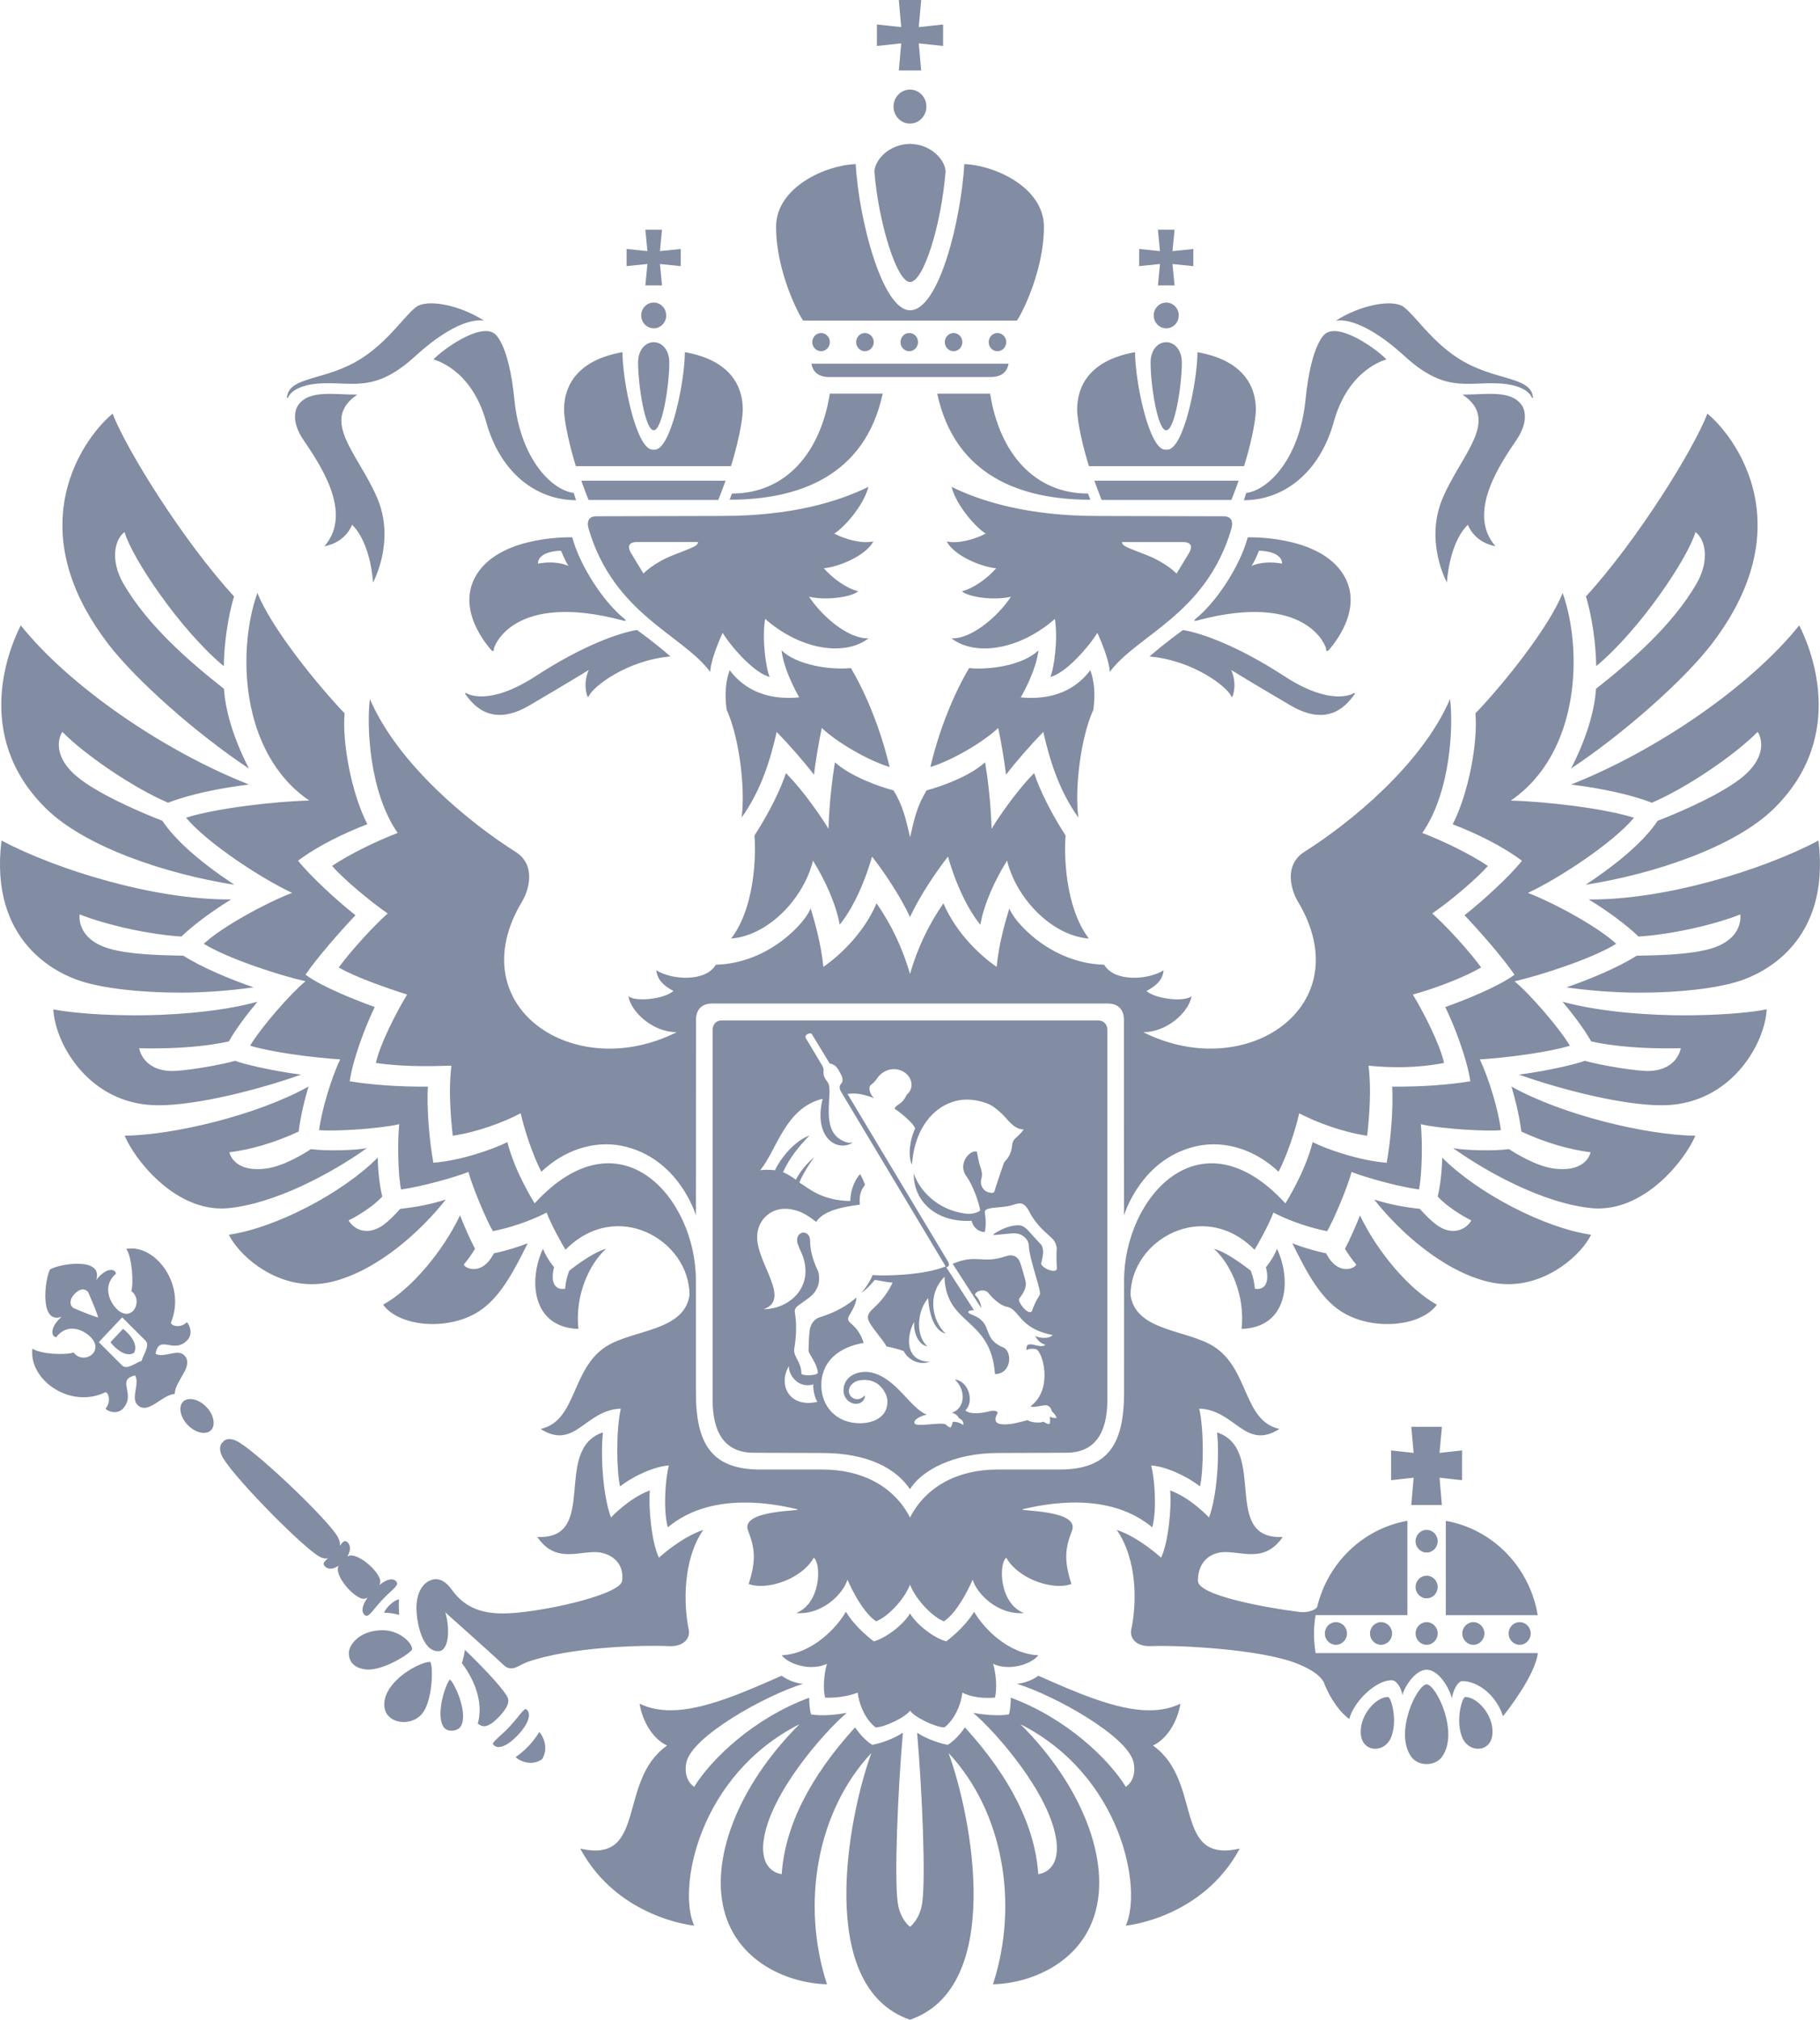 <svg xmlns="http://www.w3.org/2000/svg" width="110" height="122"><desc>Created with Sketch.</desc><path fill="#828CA2" d="M88.56 102.5c-.19 0-.612 1.44-.177 2.46.232.544.776.774 1.232.622.45-.15.58-.578.592-.91.042-1.12-.938-2.17-1.646-2.17zm-3.263-16.32l.143 1.58-1.363-.152v1.8l1.363-.153-.143 1.65h1.85l-.142-1.65 1.363.152v-1.8l-1.363.153.143-1.58h-1.85zm.928 6.227c-.37 0-.668.306-.668.684 0 .378.3.684.668.684.37 0 .668-.306.668-.683 0-.377-.3-.683-.668-.683zm0 2.768c-.37 0-.668.306-.668.683 0 .378.3.684.668.684.37 0 .668-.306.668-.684 0-.377-.3-.683-.668-.683zm0 2.807c-.37 0-.668.306-.668.683 0 .378.3.684.668.684.37 0 .668-.307.668-.685 0-.377-.3-.683-.668-.683zm2.156.683c0 .378.3.684.668.684.37 0 .668-.307.668-.685 0-.377-.3-.683-.668-.683-.368 0-.667.306-.667.683zm2.8 0c0 .378.298.684.667.684.368 0 .667-.307.667-.685 0-.377-.3-.683-.667-.683-.37 0-.668.306-.668.683zm-4.955 3.075c-.57 0-1.98 2.904-.93 4.373.2.28.553.44.93.44s.73-.16.93-.44c1.05-1.47-.36-4.373-.93-4.373zm-2.336.76c-.71 0-1.69 1.053-1.647 2.172.012.332.143.76.592.91.455.152 1-.078 1.232-.62.435-1.022.012-2.46-.178-2.46zm-1.087-3.835c0 .378.298.684.667.684.37 0 .668-.307.668-.685 0-.377-.3-.683-.668-.683-.37 0-.667.306-.667.683zm-2.73 0c0 .378.3.684.668.684.37 0 .67-.307.67-.685 0-.377-.3-.683-.67-.683-.368 0-.667.306-.667.683zm-.658 0c0-.582.1-1.107.1-1.107h5.548V91.86c-2.678.47-4.82 2.54-5.458 5.215-.155.222-.658.336-1.013.296-2.047-.25-6.19-1-6.19-1.883 0-1.243.84-1.74 1.646-1.74 1.15 0 2.42.624 3.48-.912-3.767.173-.88-5.282-3.97-6.317.154 1.393.002 3.844-.485 5.14 0 0-1.107-1.187-2.35-1.634.093 1.012-.096 3.108-.547 4.062 0 0-1.316-1.222-2.682-1.68 1.26 1.832 1.217 4.444.878 6.033-.098.46.243 1.03 1.204.99 1.502-.068 6.633.16 8.86 1.07.69.285 1.284.61 1.573 1.105.235.666.818 1.698 1.536 2.227.323-1.152 1.697-2.385 2.592-2.34.267.013.563.46.624.9.08-.41.74-1.536 1.463-1.536.668 0 1.31.943 1.532 1.722.067-.5.362-1.035.63-1.035.898 0 2.03.8 2.455 2.12.345-.432 1.93-2.473 2.108-3.812H79.516s-.1-.578-.1-1.185zm7.97-6.804v5.698h5.554c-.484-2.905-2.72-5.198-5.554-5.697zm-65.52 4.692c.116.04.234.01.35-.05-.374.52-.36.865-.197 1.026.253.25.44-.21 1.08-.892.64-.68 1.084-.887.83-1.14-.16-.16-.498-.166-1 .245.054-.12.075-.24.035-.356-.212-.614-1.197-1.43-1.74-1.433-.084 0-.16.02-.228.05.24-.386.177-.676.017-.835-.176-.175-.277-.053-.474.2.026-.176-.02-.384-.185-.637-.816-1.237-5.13-5.31-6.108-5.72-.585-.244-.776.095-.776.095s-.325.21-.07.803c.43.995 4.573 5.247 5.8 6.048.25.163.453.203.623.17-.238.21-.352.317-.177.492.16.16.445.213.81-.046-.024.072-.04.15-.037.236.017.56.84 1.547 1.445 1.746zm-10.367-12.05c-.128 0-.31.03-.443.173-.135.143-.182.365-.133.623.054.28.213.564.45.8.28.28.636.45.948.45.128 0 .308-.03.442-.172.29-.31.147-.96-.315-1.423-.283-.28-.637-.45-.95-.45zM24.91 99.62c-.003-.43-.815-1.152-1.777-1.152-1.43 0-2.05.91-2.05 1.374 0 .874.84.986 1.098 1 1.008.063 2.63-.97 2.73-1.222zm-1.23 2.18c-.38.49-.523.967-.425 1.42.12.548.66.794 1.14.794.51 0 .964-.24 1.22-.645.545-.866.57-2.782.385-2.992-.458 0-1.676.594-2.32 1.423zM11.127 81.854c-.405-.403-1.23.198-1.725-.082.22-1.23 1.087.062 1.926-.828.333-.356.154-.912-.038-1.08-.362.37-.92.24-.964.037.952-2.26-.908-4.78-2.695-4.465.35.47.455 2.11.303 2.55.68.492.194 1.647-.557 1.31-.504-.205-1.393-1.47-.37-2.36-.03-.32-.592-.398-1.19.375.438-1.42-2.243-.974-2.794-.633-.313.577-.66 3.35.703 2.855-.732.64-.64 1.214-.327 1.235.833-1.08 2.086-.204 2.303.308.35.763-.758 1.298-1.255.614-.425.17-2.017.114-2.485-.232-.25 1.848 2.254 3.683 4.418 2.633.2.04.34.61-.005.994.17.193.713.36 1.05.004.836-.89-.446-1.744.743-2.01.288.5-.27 1.37.135 1.774.647.645 1.46-.606 2.257-.656.023-.823 1.212-1.697.566-2.343zM4.425 79s-.418-.298.083-.845c.514-.534.818-.112.818-.112s.47 1.053.61 1.538c-.475-.127-1.51-.58-1.51-.58zm4.14 3.203c-.26.033-.875.583-1.184.275L5.97 81.07l.706-.75.708-.75 1.41 1.408c.308.307-.206.958-.23 1.225zm23.383 21.57c.048-.21.015-.38-.095-.49-.035-.034-.065-.054-.084-.054-.08 0-.258.22-.428.432-.142.176-.32.395-.545.634-.225.24-.433.43-.6.58-.198.18-.403.368-.405.452 0 .02.02.05.056.087.073.073.17.11.29.11.18 0 .574-.094 1.165-.723.45-.477.6-.823.645-1.03zm.01 1.68c-.31.327-.622.56-.794.68.122.124.47.345.907.345.25 0 .482-.074.694-.22.435-.72.016-1.455-.173-1.643-.11.182-.326.512-.633.838zm-4.764-4.005c-.224.21-.742 1.672-.516 2.562.097.382.307.545.662.526.367-.024.567-.216.63-.606.14-.89-.532-2.302-.776-2.482zm-.283-4.062c.013.025 2.657 2.357 3.545 3.202.21.2.497.245.79.096.167-.086.375-.184.59-.283 2.644-.936 6.994-1.042 8.59-.97.96.04 1.3-.53 1.203-.99-.313-1.505-.382-4.202.877-6.033-1.365.457-2.68 1.68-2.68 1.68-.453-.955-.642-3.05-.548-4.063-1.243.447-2.35 1.633-2.35 1.633-.488-1.295-.64-3.746-.486-5.14-3.09 1.036-.2 6.49-3.968 6.318 1.058 1.536 2.33.912 3.48.912.806 0 1.808.53 1.646 1.74-.118.876-5.172 1.968-7.205 1.968-1.42 0-2.372-.44-3.085-1.43-.343-.475-.693-.69-1.085-.63-.486.075-1.055.574-1.055 1.73 0 .816.33 2.61 1.31 2.61.687 0 .717-1.417.433-2.35zm3.268 6.293c.462-.492.624-.85.51-1.13-.166-.402-1.215-1.574-2.59-2.896-.04.29-.117.598-.182.807.926 1.228 1.27 2.545.96 3.652.112.075.182.11.223.126.355.14.8-.26 1.078-.56zm-6.686-6.674c-.007.007-.178.176-.288.404.287 0 .622.05.923.132-.02-.267-.04-.63-.013-.942-.255.058-.528.303-.622.406zm46.187 8.43c.87-.4 1.497-1.476 1.662-2.53-.552.27-1.173.402-1.89.402-1.973 0-4.45-1.097-6.697-2.09 0 0-.484.406-1.287.49 2.266.698 6.72 3.17 7.047 4.755.22 1.06-.472 1.466-.472 1.466-.99-1.618-3.545-4.13-6.953-5.385.007.59-.106 1.006-.106 1.006s-.692.17-2.16-.084c1.284 1.072 4.658 4.858 5.024 7.73.244 1.918-1.096 2.006-1.096 2.006-.19-2.884-1.704-5.87-4.434-8.865 0 0-.447.7-1.042 1.056 0 0-1.01-.18-1.845-.733.323 3.806.513 8.75.313 10.246-.14 1.04-.743 1.478-.743 1.478s-.606-.437-.746-1.478c-.2-1.497-.01-6.44.313-10.246-.836.554-1.845.733-1.845.733-.595-.355-1.042-1.056-1.042-1.056-2.73 2.996-4.243 5.98-4.434 8.865 0 0-1.34-.088-1.096-2.006.366-2.872 3.74-6.658 5.025-7.73-1.47.255-2.16.085-2.16.085s-.114-.414-.107-1.005c-3.408 1.256-5.962 3.767-6.953 5.384 0 0-.69-.406-.472-1.467.327-1.585 4.78-4.057 7.047-4.754-.803-.086-1.287-.493-1.287-.493-2.246.994-4.724 2.09-6.697 2.09-.717 0-1.34-.13-1.89-.402.165 1.055.793 2.132 1.663 2.53-3.048 2.144-1.166 7.17-5.253 6.224 2.28 4.23 6.888 4.655 6.888 4.655-1.02-2.238.252-9.066 6.37-12.17-3.766 3.755-5.482 8.307-4.483 11.52.917 2.946 3.897 4.14 6.14 4.192-1.586-4.873-.608-10.455 2.685-13.97-1.412 3.855-3.395 14.14 2.333 16.113 5.728-1.973 3.743-12.258 2.33-16.112 3.294 3.514 4.272 9.096 2.685 13.97 2.244-.052 5.224-1.247 6.14-4.194 1-3.212-.716-7.764-4.482-11.518 6.118 3.103 7.39 9.93 6.37 12.17 0 0 4.61-.426 6.888-4.657-4.086.944-2.204-4.08-5.25-6.225zm-14.194-84.77c0-.303-.238-.55-.53-.55-.294 0-.53.247-.53.55 0 .302.236.548.53.548.292 0 .53-.246.53-.55zm2.678 0c0-.303-.237-.55-.53-.55-.293 0-.53.247-.53.55 0 .302.237.548.53.548.293 0 .53-.246.53-.55zm-4.16-14.228c0 .566.445 1.028.993 1.028s.994-.462.994-1.028c0-.566-.445-1.027-.993-1.027s-.993.462-.993 1.028zm.32-2.182h1.352L55.53 2.62l1.47.155V1.48l-1.47.157L55.676 0h-1.353l.146 1.637L53 1.48v1.295l1.47-.156-.147 1.636zm-1.516 16.41c0-.303-.238-.55-.53-.55-.294 0-.532.247-.532.55 0 .302.238.548.53.548.294 0 .532-.246.532-.55zm-3.188 2.03c.144.053.31.08.506.08h9.747c.197 0 .363-.027.506-.08.313-.112.505-.35.58-.727H49.04c.074.377.265.614.58.727zm.536-2.03c0-.303-.238-.55-.53-.55-.293 0-.532.247-.532.55 0 .302.24.548.53.548.294 0 .532-.246.532-.55zm10.66 0c0-.303-.238-.55-.53-.55-.293 0-.53.247-.53.55 0 .302.237.548.53.548.292 0 .53-.246.53-.55zm.638-1.3c.275-.343 1.64-2.99 1.64-5.663 0-2.405-3.016-3.73-4.81-3.79-.208 3.436-1.543 8.83-3.284 8.83-1.647 0-3.08-5.363-3.284-8.83-1.794.06-4.81 1.385-4.81 3.79 0 2.673 1.365 5.32 1.64 5.662h12.908zM55 17.035c.82 0 1.88-3.422 2.15-6.66 0-.656-.82-1.66-2.15-1.685-1.33.027-2.15 1.03-2.15 1.686.238 3.02 1.343 6.66 2.15 6.66zM28.942 34.503c-1.59 2.192.61 4.59.745 4.757.096.117.178.064.163-.067-.012-.113 1.145-3.493 7.8-1.713.143.038.23.04.097-.097-1.23-.977-2.688-3.166-3.16-4.927 0 0-4.054-.145-5.645 2.047zm3.57-.458c0-.612.888-.78 1.4-.78 0 0 .223.59.448.917-.52-.232-1.24-.256-1.85-.137zm3.532-2.86c-.443 0-.608.282-.464.77 1.53 5.167 5.7 6.392 7.345 8.63 0 0-.01-.698.752-2.36.52.854 1.928 2.456 2.843 2.66-.22-.46-.48-2.28-.276-3.502 2.16 1.894 4.824 2.267 6.253 1.174-1.217.047-2.8-1.31-3.6-2.515 1.115.258 2.648-.008 2.964-.33-.702-.17-1.556-.796-2.07-1.39.79-.055 2.505-.704 2.996-1.62-.688.157-1.707-.124-2.37-.476.505-.274 1.766-1.63 2.07-2.82-1.793.882-4.62 1.758-8.808 1.758l-7.634.02zm4.623 2.354c-1.184.47-1.777 1.104-1.777 1.104l-.75-1.235c-.18-.3-.238-.67.374-.67h3.67c0 .252-.333.33-1.517.8zm-12.53 8.405c.383.51 1.467 2.064 3.845.674 2.377-1.392 3.604-2.15 3.604-2.15s-.372.72-.09 1.58c.017.05.072.047.094-.004.237-.557 2.302-2.17 4.935-2.392-.965-.845-2.025-1.6-2.025-1.6-1.125.183-3.305.954-6.126 2.79-2.82 1.835-4.12 1.07-4.175 1.034-.055-.034-.13-.023-.063.067zm33.695 58.606c.407-.13.746-.336.92-.57-1.82-.078-3.325-1.654-3.876-2.627-.605 1.004-1.685 1.787-1.685 1.787-.77-.203-1.82-1.043-2.19-1.685-.37.642-1.422 1.482-2.19 1.685 0 0-1.082-.783-1.687-1.787-.55.973-2.055 2.55-3.877 2.628.175.234.515.44.92.57.273.088.574.142.878.142.32 0 .643-.058.932-.194-.182.663-.243 1.48-.11 2.04 0 0 .97.078 1.97-.3.072.605.348 1.338.8 1.834.09.097.183.19.285.265.538 0 1.836-.628 2.08-1.014.244.386 1.54 1.014 2.08 1.014.1-.076.194-.168.283-.265.453-.496.73-1.23.8-1.835.45.227.974.317 1.552.317.136 0 .276-.005.418-.015.134-.56.073-1.38-.11-2.042.29.136.612.194.933.194.304 0 .604-.054.876-.14zM43.647 61.633c-.357 0-.578.228-.578.596V84.54c0 2.13.836 3.21 2.487 3.21l4.13.014c2.83 0 4.5.976 5.313 2.186.692-1.128 2.635-2.186 5.313-2.186l4.13-.015c1.65 0 2.487-1.08 2.487-3.21V62.23c0-.368-.222-.596-.578-.596H43.647zm4.034 20.876c-.038.494.535 1.392 1.48 1.11-.028.184.025.682.236 1.056-1.675.38-2.398-1-1.715-2.166zm15.19-7.386c-.23-.246-.458-.494-.68-.744-.24-.266-.41-.37-.655-.37-.548 0-1.135.3-1.45.51-.02.008-.035.028-.043.082.333-.03.668-.054 1-.092.292-.033.564-.022.816.166.198.147.31.33.32.567.032.76.637 2.36.675 2.838.047.19-.18.244-.493 1.127-.232.26-.858-.565-.767-.757.364-.477.465-.774.373-1.13-.075-.284-.214-.794-.316-1.07-.138-.37-.448-.508-.833-.376-1.51.502-1.743-.167-3.24.463l1.724 2.67c-.005-.192-.098-.542-.377-.793.05-.27.594-.38.798-.13.25.322.736.778 1.137.85.77.144.71 1.314 2.766 1.705-.255.265-.825.175-1.074.056.15.232.322.45.632.53-.32.32-1.233-.43-1.14.325.158-.092.377-.107.562-.06.41.102 1.084 2.438-.334 3.46.302.09.626-.07.932-.07.18 0 .347.174.365.368.132.102.22.227.296.387-.106.035-.312.002-.427-.074.046.128.035.44-.013.446-.128.017-.227-.056-.358-.135-.182.095-.782.057-.952-.095-.452.11-.9.258-1.37.258-.255 0-.59-.016-.58-.328.007-.152.082-.23.14-.396-.216-.225-.577-.01-1.01.033-.583.056-.824-.034-.95-.154.55-.513.218-1.76-.635-1.87.702.673.61 1.762-.175 2.007.227.073.34.176.426.337.275.115.28.316.258.406-.15-.108-.423-.214-.64-.185-.015.095-.055.273-.137.34-.092-.02-.215-.105-.262-.174-.25-.19-1.813.176-1.908-.08-.06-.24.357-.44.742-.526-.99-.364-1.848-2.23-3.37-2.547-.707-.147-1.664.172-1.664 1.093 0 .452.363.8.755.8.362 0 .542-.25.542-.503-.058.044-.094.07-.13.1-.22.182-.502.17-.706-.03-.18-.174-.18-.48-.006-.685.143-.17.315-.268.545-.302.595-.087 1.083.104 1.412.584.156.23.243.474.243.71 0 1.062-1.06 1.303-1.648 1.303-1.477 0-2.347-1.06-2.347-2.287 0-.143.007-.288.03-.434.232-1.38 1.462-1.958 2.526-2.13-.135-.48-.398-.87-.774-1.187-.187-.158-.206-.287-.088-.488.16-.275.33-.546.4-.856.017-.07.024-.143.03-.218-.53.476-1.27.912-2.296 1.223-.323.15-.494.447-.535.786-.047.394-.058.794-.065 1.19-.002.093.064.193.115.28.19.33.4.648.448 1.057 0 .198-.994.22-.994.06-.01-.72-.49-1-.437-1.474.13-.74.16-1.48.04-2.222-.03-.187.07-.31.202-.41.21-.16.436-.306.647-.466.497-.38.703-.88.586-1.495-.015-.08-.05-.157-.085-.233-.247-.548-.428-1.104-.428-1.722 0-.678-.838-.64-.784.027.018.207.173.498.26.698.86 1.983-.686 3.41-2.285 3.41 1.68-.584-.393-2.74-.393-4.35 0-.986.76-1.715 1.668-1.715 1.047 0 1.71.676 1.9.792.507-.805 2.058-.95 2.64-1.043-.044-.433.017-.818.282-1.15.017-.024.028-.065.02-.09-.084-.204-.172-.407-.286-.605-.478.54-.592 1.256-.592 1.627-1.768-.026-2.548-.802-3.07-1.108.002-.135.472-.983.89-1.543-.458.392-.834.835-1.11 1.365-.253-.183-.518-.348-.778-.457.398-.854.926-1.52 1.6-2.216-.948.35-1.773 1.425-2.086 2.1-.27-.032-.67-.042-.892 0 1.033-1.264 1.504-3.758 3.774-4.317-.568 2.312.846 3.252 1.82 2.648-.127 0-.214.02-.296 0-1.898-.482-.773-3.117-1.233-3.666-.173-.21-.263-.4-.235-.662.01-.093-.017-.2-.06-.286l-1.01-1.69c-.126-.212.267-.363.35-.265l1.03 1.69c.028.04.06.103.1.11.375.067.492.38.644.656.047.09.085.192.094.292.007.078-.014.185-.065.237-.165.167-.133.33-.006.545.203.346 6.302 10.517 6.302 10.517-1.325.543-3.72.587-4.415.52-.143.352-.368.725-.7 1.084.33-.217.588-.492.826-.79.268.03.67.138 1.08.168-.243.52-.608 1.038-1.076 1.47-.22.22-.494.41-.393.76.113.392.84 1.14 1.107 1.623.263.055.708.15 1.035.28.185.4.815.903 1.574.643-1.526-.02-1.414-1.585-.94-2.413-.05.77.32 1.408.79 1.48-.705-.643-.634-2.105.052-2.907.098 1.302.492 1.987 1.056 2.14-.745-.686-1.193-2.275-.067-3.433.087 2.972 2.805 2.436 3.052 5.876 1.007 0 1.064-1.357.503-1.607-.328-.124-.624-.34-.79-.634-.07-.123-.143-.344-.2-.474-.3-.884-1.144-.828-1.124-1.04.02-.07.153-.104.34-.104l-1.592-2.463-.084-.128c.193-.04.235-.15.038-.462 0 0-5.974-9.946-6.002-10.003.555-.097 1.09.054 1.608.255-.14-.13-.252-.308-.276-.494-.02-.15-.014-.236.106-.33.127-.105.25-.225.338-.36.296-.452.84-.672 1.336-.53.748.212 1.012 1.057.463 1.502-.292.646-.654.564-.73.854.148.066 1.17.857 1.238 1.19-.305.634-.456 1.627-.192 2.18.198-2.638 1.785-3.93 3.33-3.93.367 0 .732.065 1.098.19.2.068.4.165.567.292.242.184.47.393.672.617.302.33.578.685 1.09.708-.15.213-.32.37-.495.524-.126.113-.19.25-.204.42-.036.365-.156.7-.426.97-.035.036-.065.084-.082.13-.17.498-.345.994-.506 1.496-.04.122-.032.29-.197.288-.143-.002-.315-.044-.422-.13-.226-.184-.307-.452-.226-.734.08-.28 0-.522-.088-.783-.09-.262-.123-.544-.184-.842-.422-.148-1.214.76-.61 1.52.393.56.746 1.593.807 2.016.012.04-.358.275-.868.21-1.723-.22-2.812-1.42-3.144-2.43-.026 1.713 1.393 2.98 3.495 2.858.086.4.412.67.79.682.08-.257.077-.797.013-1.14-.028-.15.05-.23.19-.265.46-.118 1.06-.072 1.57-.255.455-.163.67-.068.952.482.214.415.58.86.925 1.17.145.127.29.258.427.395.174.175.265.38.28.636-.046.4.007 1.2.007 1.214-.1.263-.827-.015-.944-.298-.044-.105.31-.845-.062-1.242zm12.542-42.666c-.47 1.76-1.93 3.95-3.16 4.927-.133.138-.046.135.097.097 6.655-1.78 7.81 1.6 7.8 1.713-.015.13.067.184.163.067.136-.166 2.335-2.565.744-4.757-1.59-2.192-5.645-2.047-5.645-2.047zm.228 1.726c.225-.327.45-.918.45-.918.51 0 1.4.17 1.4.78-.612-.118-1.332-.094-1.85.138zm6.223 7.763c.068-.09-.01-.1-.063-.067-.053.035-1.353.8-4.174-1.034-2.82-1.836-5.002-2.607-6.127-2.79 0 0-1.06.755-2.026 1.6 2.634.223 4.7 1.835 4.936 2.392.022.05.077.053.093.003.282-.86-.09-1.58-.09-1.58s1.227.758 3.605 2.15c2.378 1.39 3.462-.166 3.845-.675zm-22.278-9.72c-.664.353-1.683.634-2.37.478.49.915 2.204 1.564 2.994 1.62-.515.593-1.368 1.218-2.07 1.39.315.32 1.848.587 2.962.33-.798 1.203-2.383 2.56-3.6 2.514 1.43 1.093 4.094.72 6.254-1.174.202 1.223-.057 3.04-.276 3.502.915-.204 2.323-1.806 2.842-2.66.764 1.662.752 2.36.752 2.36 1.647-2.238 5.816-3.463 7.345-8.63.144-.488-.022-.77-.464-.77l-7.634-.02c-4.19 0-7.016-.877-8.808-1.758.303 1.19 1.565 2.545 2.07 2.82zm11.9.516c.612 0 .555.37.374.67l-.75 1.234s-.594-.635-1.777-1.105c-1.184-.47-1.518-.548-1.518-.8h3.67zM44.1 40.48c-.24.676-.31 1.422-.182 2.392.77 1.672 1.14 4.776.904 6.512 1.226-1.71 1.77-3.634 2.12-5.174.704.72 1.616 1.75 2.253 2.584.11-.904.303-2.02.473-2.825.916.874 2.816 1.973 4.1 2.362-.864-3.65-2.344-5.978-2.344-5.978-1.256.126-3.28-.18-4.19-1.075.163 1.323 1.073 2.844 1.073 2.844-1.95.19-3.33-.475-4.207-1.642zm21.8 0c-.877 1.167-2.258 1.833-4.207 1.643 0 0 .91-1.52 1.072-2.843-.91.895-2.933 1.2-4.19 1.075 0 0-1.48 2.327-2.345 5.977 1.286-.39 3.186-1.49 4.102-2.363.17.805.363 1.92.473 2.825.636-.834 1.548-1.864 2.252-2.584.35 1.54.895 3.463 2.12 5.174-.237-1.736.136-4.84.905-6.512.127-.97.056-1.716-.182-2.392zM49.133 51.98c.736 1.182 1.39 2.605 1.617 3.87.705-.852 1.45-2.336 1.955-4.108.62.774 1.7 2.35 2.295 3.65.595-1.3 1.676-2.876 2.295-3.65.505 1.772 1.25 3.256 1.955 4.11.227-1.267.88-2.69 1.617-3.872.56 2.3 2.717 4.54 4.944 4.71-1.448-1.882-1.507-5.134-1.405-6.217-.965-1.5-1.6-2.854-1.904-3.773-.653.647-1.665 1.904-2.573 3.358 0-.018-.027-1.823-.39-4.014-.935.846-2.63 1.458-3.536 1.696-.57.933-.728 1.66-1 2.832-.272-1.17-.43-1.9-1-2.832-.907-.238-2.602-.85-3.54-1.696-.36 2.19-.387 3.996-.387 4.014-.908-1.454-1.92-2.71-2.575-3.358-.303.92-.94 2.273-1.904 3.773.103 1.083.043 4.335-1.406 6.216 2.228-.17 4.386-2.41 4.945-4.71zm-20.18 27.222c1.25-.816 2.042-2.298 2.943-4.11-.525.217-1.284.452-2.045.61-.742 1.436-1.794.88-1.82.675.226-.252.486-.624.68-.948-.315-.593-.697-1.476-.907-2.02-1.062 2.236-3.014 4.508-4.648 5.395.96 1.337 3.94 1.61 5.8.397zm3.864-3.77c-.886 1.87-.678 4.754 2.145 4.836-.234-2.042.685-3.963 1.67-4.837-.847.21-2.224 1.32-2.224 1.32s-.207.474-.25 1.09c-.59.105-.916-.35-.67-1.3 0 0-.428-.488-.67-1.11zm-13.97 2.136c.41 0 .826-.05 1.233-.15 2.726-.675 5.32-3.006 6.864-4.963-.88.28-1.77.46-2.758.56 0 0-.69.81-1.223 1.108-.27.153-.54.226-.795.226-.77 0-1.098-.634-1.098-.634s1.244-.596 2.035-1.442c-.157-.625-.257-1.49-.275-2.35-2.146 2.155-6.18 4.25-8.996 4.657.557 1.162 2.535 2.988 5.012 2.988zm-5.457-4.573c.14 0 .283-.007.423-.02 2.8-.278 6.182-2.072 8.36-3.625-.694.14-2.517.182-3.38.06-.3.2-1.618 1.035-2.715 1.174-2 .254-2.212-.984-2.212-.984 1.285-.157 2.767-.59 4.183-1.25.14-1.068.388-2.018.6-2.72-3.09 1.72-8.127 2.93-11.115 2.97.598 1.42 2.916 4.395 5.855 4.395zm.44-10.09c.43-.762 1.112-1.663 1.732-2.397-2.465.68-5.64.82-7.32.82-1.985 0-3.913-.14-5.018-.36.098 1.992 1.993 5.43 5.733 5.766.195.018.41.026.642.026 2.332 0 6.043-.944 8.596-1.85-1.82-.234-3.58-.667-3.98-.835-.95.273-3.218.653-3.954.613-1.672-.092-1.85-1.376-1.85-1.376s3.008.127 5.418-.408zM4.852 59.25c1.39.45 3.605.707 6.08.707 1.51 0 3.102-.136 4.397-.32-1.4-.477-3.126-1.197-4.248-1.91-1.402-.028-3.306-.068-4.528-.443-1.797-.55-1.772-1.78-1.74-2.055 1.554.625 4.198 1.222 6.152 1.34.72-.695 1.833-1.522 3.007-2.242-4.637.04-10.556-1.796-13.882-3.557-.76 6.188 3.443 8.052 4.762 8.48zM15.045 46.42c-.716-1.373-1.414-3.22-1.506-4.812-2.17-1.704-4.645-3.872-6.077-6.35-.828-1.434-.522-2.69.064-3.12.447 1.555 3.36 5.913 6 8.1.02-1.398.255-3.004.62-4.213-3.07-3.34-6.51-8.873-7.34-11.04-.935.773-2.545 2.72-2.94 5.462-.4 2.76.495 5.596 2.66 8.43 1.662 2.178 5.325 5.426 8.518 7.543zm-.883 7.02c-2.11-1.4-3.572-2.697-4.35-3.863-1.764-.686-4.044-1.733-5.167-2.676-1.543-1.294-1.054-2.46-.874-2.693 1.36 1.388 4.3 3.388 6.39 4.278 1.306-.51 3.118-.882 4.885-1.1-5.235-2.068-10.853-5.95-13.79-9.61C.66 38.93-1.76 44.37 2.775 48.83c2.39 2.35 7.308 3.97 11.387 4.61zm68.035 19.97c-.21.544-.592 1.427-.908 2.02.194.323.454.695.68.947-.027.204-1.078.76-1.82-.675-.762-.158-1.522-.393-2.046-.61.9 1.812 1.69 3.294 2.942 4.11 1.857 1.212 4.837.94 5.8-.397-1.635-.887-3.587-3.16-4.65-5.396zm-5.015 2.02c-.242.622-.67 1.11-.67 1.11.246.95-.08 1.405-.672 1.3-.04-.616-.25-1.09-.25-1.09s-1.375-1.11-2.22-1.32c.982.875 1.902 2.796 1.668 4.838 2.822-.082 3.03-2.966 2.144-4.837zm9.713-3.156c.79.846 2.034 1.442 2.034 1.442s-.328.633-1.1.633c-.254 0-.523-.074-.793-.227-.532-.3-1.223-1.107-1.223-1.107-.987-.1-1.877-.282-2.758-.56 1.543 1.956 4.138 4.287 6.863 4.96.407.1.822.152 1.234.152 2.476 0 4.455-1.826 5.012-2.987-2.817-.406-6.85-2.5-8.997-4.657-.02.862-.12 1.726-.275 2.35zm5.055-3.925c1.417.66 2.9 1.093 4.184 1.25 0 0-.212 1.238-2.212.984-1.097-.14-2.416-.973-2.714-1.173-.865.122-2.687.08-3.38-.06 2.177 1.553 5.558 3.347 8.36 3.624.14.014.28.02.422.02 2.94 0 5.257-2.973 5.855-4.394-2.99-.04-8.026-1.25-11.114-2.97.212.702.458 1.652.6 2.72zm2.487-7.842c.62.734 1.302 1.635 1.733 2.396 2.41.535 5.418.408 5.418.408s-.178 1.284-1.85 1.376c-.737.04-3.005-.34-3.954-.613-.402.168-2.16.6-3.98.835 2.553.906 6.264 1.85 8.597 1.85.232 0 .447-.008.642-.026 3.74-.336 5.636-3.774 5.734-5.767-1.105.222-3.033.362-5.017.362-1.683 0-4.857-.143-7.323-.822zm15.472-9.735c-3.327 1.76-9.246 3.598-13.883 3.557 1.174.72 2.287 1.547 3.007 2.24 1.954-.116 4.597-.713 6.15-1.338.033.276.06 1.505-1.74 2.055-1.22.375-3.124.415-4.526.443-1.122.713-2.85 1.433-4.248 1.91 1.296.184 2.888.32 4.398.32 2.474 0 4.69-.26 6.08-.708 1.32-.427 5.52-2.29 4.76-8.48zm-7.437-18.636c.586.432.89 1.687.064 3.12-1.433 2.48-3.908 4.647-6.076 6.35-.092 1.593-.79 3.44-1.505 4.813 3.193-2.117 6.856-5.365 8.52-7.544 2.162-2.833 3.057-5.67 2.66-8.43-.397-2.742-2.007-4.688-2.94-5.462-.832 2.168-4.272 7.7-7.34 11.04.363 1.21.598 2.816.62 4.213 2.638-2.186 5.55-6.544 5.998-8.1zM99.84 48.485c2.088-.89 5.03-2.89 6.39-4.278.18.233.667 1.4-.876 2.694-1.123.944-3.402 1.99-5.165 2.677-.78 1.166-2.243 2.464-4.353 3.864 4.08-.64 9-2.26 11.387-4.61 4.534-4.46 2.115-9.9 1.52-11.056-2.936 3.66-8.555 7.543-13.79 9.612 1.767.217 3.58.59 4.885 1.1zM87.64 42.222c-1.7 3.947-6.01 7.466-8.798 9.228-1.27.803-.807 2.327-.4 3.003 3.798 6.315-3.11 11.02-9.347 7.892 1.36.015 2.735-1.143 2.925-2.174-.432.375-2.204.17-2.727-.315.804-.42.995-.847 1.036-1.246-.993.61-3 .693-3.593-.338-3.296-.09-5.49-2.663-5.73-3.406-.246.79-.64 2.17-.77 3.534-.894-.606-2.42-1.977-3.216-3.836-.9 1.288-1.58 2.738-2.02 4.266-.44-1.528-1.12-2.978-2.02-4.266-.797 1.86-2.324 3.23-3.217 3.836-.13-1.363-.524-2.744-.77-3.534-.24.743-2.434 3.317-5.73 3.406-.592 1.03-2.6.947-3.594.337.04.398.23.824 1.035 1.245-.524.484-2.295.69-2.728.316.19 1.032 1.565 2.19 2.926 2.175-6.24 3.13-13.145-1.577-9.347-7.892.407-.676.87-2.2-.4-3.003-2.79-1.762-7.1-5.28-8.8-9.228-.2 1.61-.047 5.604 1.68 8.09-1.262.482-2.88 1.265-3.967 1.992.687.783 2.29 2.135 3.365 2.87-.88.782-2.243 2.28-2.958 3.26.906.54 2.734 1.195 4.13 1.637-.645 1.067-1.638 2.99-1.887 4.135 1.563.228 3.16.207 4.568.163-.18 1.334-.062 3.01.08 4.23 1.45-.208 3.046-.797 4.105-1.356.2.922.755 2.622 1.25 3.53 1.378-1.307 3.194-1.905 4.874-1.56 3.442.71 4.465 4.196 4.465 4.196l.005-10.6v-1.185c0-.66.355-1.01.993-1.01h23.88c.637 0 .992.35.992 1.01v1.184l.006 10.6s1.023-3.484 4.464-4.194c1.68-.346 3.497.252 4.873 1.56.497-.91 1.05-2.61 1.25-3.53 1.06.558 2.657 1.147 4.108 1.356.14-1.222.26-2.898.08-4.232 1.392.144 2.993.144 4.567-.163-.25-1.144-1.242-3.068-1.887-4.134 1.452-.39 3.223-1.097 4.13-1.637-.715-.98-2.08-2.477-2.958-3.26 1.076-.734 2.678-2.086 3.366-2.87-1.087-.726-2.705-1.51-3.966-1.992 1.726-2.484 1.88-6.478 1.678-8.088zm-43.4-12.41l-.143.372c4.17 0 8.183-1.43 9.253-6.408h-3.196c-.567 3.587-2.673 6.035-5.916 6.035zm-18.04-8.1s2.282.53 3.175 3.746c.894 3.216 3.138 4.754 5.44 4.754l-.14-.438c-1.34-.167-3.23-2.078-3.583-5.617-.356-3.563-1.23-4.022-1.23-4.022-.9-.624-3.168 1.025-3.662 1.578zm-6.676 1.44c1.904-.063 3.185.543 5.577-1.64 2.825-2.576 4.166-2.135 4.166-2.135-1.443-.94-3.453-1.357-4.143-.814-.69.542-1.625 1.998-3.195 3.034-2.213 1.46-4.486 1.075-4.588 2.436h.062s.217-.82 2.12-.882zm1.756 8.542c1.157 1.142 1.264 3.49 1.264 3.49s1.385-2.49.243-5.133c-1.142-2.644-3.476-4.673-1.188-6.217-1.398.012-2.912-.31-3.577.638-.207.297-.4 1.03.298 2.07.885 1.324 3.096 4.403 1.284 6.453 1.325-.245 1.675-1.3 1.675-1.3zm14.293-1.496h7.84s.194-.477.44-1.165h-8.72c.246.688.44 1.165.44 1.165zm4.69-11.147c0-.427-.337-.776-.754-.776s-.755.35-.755.777c0 .43.338.778.756.778s.756-.348.756-.777zm3.917 9.104c.335-1.053.713-2.654.713-3.426 0-1.412-.76-2.976-3.5-3.457 0 1.708-.827 5.89-1.828 5.89h-.113c-1 0-1.83-4.15-1.83-5.89-2.748.48-3.53 2.045-3.53 3.458 0 .772.38 2.373.714 3.426h9.374zm-4.67-2.166c.52 0 .943-2.73.943-4.09 0-.742-.423-1.23-.944-1.23-.52 0-.944.488-.944 1.23 0 1.36.423 4.09.945 4.09zm-.505-8.75h1.007l-.125-1.293 1.258.13v-1.036l-1.26.128.126-1.294h-1.007l.126 1.294-1.26-.13v1.036l1.26-.13-.126 1.295zm20.836 6.538h-3.196c1.07 4.978 5.08 6.408 9.254 6.408l-.14-.373c-3.244 0-5.35-2.447-5.917-6.034zm15.34 6.436c2.3 0 4.546-1.538 5.44-4.754.892-3.215 3.175-3.745 3.175-3.745-.495-.553-2.76-2.202-3.663-1.578 0 0-.873.46-1.23 4.022-.352 3.54-2.242 5.45-3.582 5.617l-.14.438zm9.714-8.7c2.392 2.183 3.673 1.577 5.577 1.64 1.903.062 2.12.88 2.12.88h.062c-.102-1.36-2.375-.974-4.588-2.435-1.57-1.036-2.505-2.492-3.195-3.034-.69-.543-2.7-.125-4.142.814 0 0 1.342-.44 4.167 2.136zm7.078 2.96c-.665-.95-2.18-.627-3.577-.64 2.288 1.545-.045 3.574-1.188 6.22-1.14 2.643.244 5.13.244 5.13s.107-2.346 1.264-3.488c0 0 .35 1.054 1.675 1.3-1.812-2.05.4-5.13 1.284-6.453.696-1.04.505-1.773.298-2.07zm-17.55 5.726s.194-.477.44-1.165h-8.72c.246.688.44 1.165.44 1.165h7.84zm-3.18-11.147c0-.427-.34-.776-.756-.776-.418 0-.757.35-.757.777 0 .43.34.778.756.778s.755-.348.755-.777zm3.947 9.104c.335-1.053.713-2.654.713-3.426 0-1.413-.782-2.977-3.53-3.457 0 1.74-.83 5.89-1.83 5.89h-.112c-1 0-1.83-4.182-1.83-5.89-2.74.482-3.498 2.046-3.498 3.458 0 .772.378 2.373.712 3.426h9.375zm-4.703-2.166c.52 0 .944-2.73.944-4.09 0-.742-.423-1.23-.945-1.23-.523 0-.945.488-.945 1.23 0 1.36.422 4.09.944 4.09zm-.504-8.75h1.007l-.126-1.293 1.26.13v-1.036l-1.26.128.126-1.294h-1.007l.125 1.294-1.258-.13v1.036l1.26-.13-.126 1.295zM18.69 48.355c-2.038.05-5.624.456-7.445 1.036 1.238 1.49 4.47 3.632 6.408 4.54-1.507.573-4.21 2.026-5.336 3.075 1.452.9 4.64 1.928 6.148 2.264-.877.713-2.684 2.778-3.347 3.89 1.248.39 3.814.73 5.443.827-.52 1.092-1.116 3.02-1.274 4.275.808.083 3.506-.057 4.842-.358-.114 1.094-.07 3.086.11 3.944 1.318-.19 3.2-.722 4.076-1.06.254.975 1.16 3.076 1.48 3.575 1.055-.204 2.315-.636 3.242-1.123.293.782.958 1.952 1.142 2.247 3.087-3.13 7.495-.59 7.495 2.74-.317 2.193-3.406 2.07-5.032 3.1-2.137 1.357-1.767 4.5-3.968 4.984 2.08 1.32 2.685-1.156 4.845-1.226-.29 1.335-.26 3.705-.045 4.698.89-.688 2.136-1.214 2.95-1.267-.2.78-.357 2.6-.066 3.736.573-.434 2.713-2.3 7.794-1.1.616.145-3.446-.015-2.94 1.3.4 1.035.513 1.755.035 3.226.216.077.466.114.735.114 1.14 0 2.616-.663 3.203-1.704.454.338.454 2.746-1.066 3.344 1.623.12 2.86-1.203 3.1-2.016 0 0 .792 1.892 1.733 2.513.59-.208 1.643-1.19 2.05-2.21.406 1.02 1.46 2.002 2.05 2.21.94-.62 1.734-2.513 1.734-2.513.24.813 1.475 2.135 3.098 2.016-1.52-.598-1.52-3.006-1.066-3.344.587 1.04 2.064 1.704 3.204 1.704.27 0 .52-.037.735-.114-.478-1.47-.365-2.19.034-3.227.506-1.315-3.556-1.155-2.94-1.3 5.08-1.2 7.22.666 7.794 1.1.29-1.134.134-2.956-.067-3.735.815.053 2.062.58 2.95 1.267.217-.993.245-3.363-.044-4.698 2.16.07 2.765 2.546 4.845 1.227-2.2-.482-1.83-3.626-3.97-4.982-1.626-1.03-4.715-.908-5.03-3.102 0-3.33 4.407-5.868 7.494-2.74.183-.294.85-1.464 1.142-2.246.926.487 2.187.92 3.243 1.123.32-.5 1.225-2.6 1.478-3.576.876.34 2.76.87 4.077 1.06.18-.857.224-2.85.11-3.943 1.335.3 4.033.44 4.84.358-.156-1.255-.75-3.183-1.274-4.275 1.63-.096 4.196-.436 5.444-.826-.663-1.112-2.47-3.177-3.347-3.89 1.507-.337 4.695-1.365 6.147-2.265-1.126-1.05-3.83-2.502-5.335-3.074 1.937-.908 5.17-3.05 6.408-4.54-1.822-.58-5.408-.987-7.444-1.036 4.216-2.885 4.346-9.14 3.132-12.54-.816 2.06-3.522 5.446-5.27 7.272.156 1.737-.408 4.82-1.374 6.7 1.384.526 3.024 1.32 4.185 2.203-.77.97-2.43 2.475-3.47 3.29.88.922 2.362 2.614 3.02 3.592-.974.73-3.095 1.568-4.183 1.953.535 1.098 1.313 3.1 1.514 4.484-1.24.204-2.944.342-4.727.32.087 1.325-.1 3.375-.33 4.602-1.653-.132-3.604-.81-4.473-1.247-.46 1.83-1.597 3.605-1.647 3.7-5.168-5.635-9.75-.32-9.75 4.647V84.1c0 3.2-1.007 4.663-3.91 4.663h-3.754c-2.337 0-4.296.992-5.273 2.898-.977-1.905-2.936-2.897-5.274-2.897H45.97c-2.9 0-3.91-1.462-3.91-4.663v-6.768c0-4.966-4.58-10.282-9.747-4.647-.05-.095-1.187-1.87-1.647-3.7-.87.437-2.82 1.115-4.473 1.247-.23-1.227-.417-3.277-.33-4.6-1.783.02-3.488-.118-4.727-.323.2-1.384.978-3.387 1.514-4.485-1.088-.385-3.21-1.223-4.185-1.953.66-.978 2.14-2.67 3.02-3.59-1.04-.817-2.698-2.323-3.47-3.293 1.163-.885 2.803-1.678 4.187-2.204-.967-1.88-1.53-4.963-1.375-6.7-1.747-1.826-4.453-5.212-5.27-7.273-1.214 3.4-1.084 9.656 3.132 12.54zM7.055 80.668l-.38.406s.79 1.03 1.425.638c.363-.67-.662-1.448-.662-1.448l-.382.404z"/></svg>